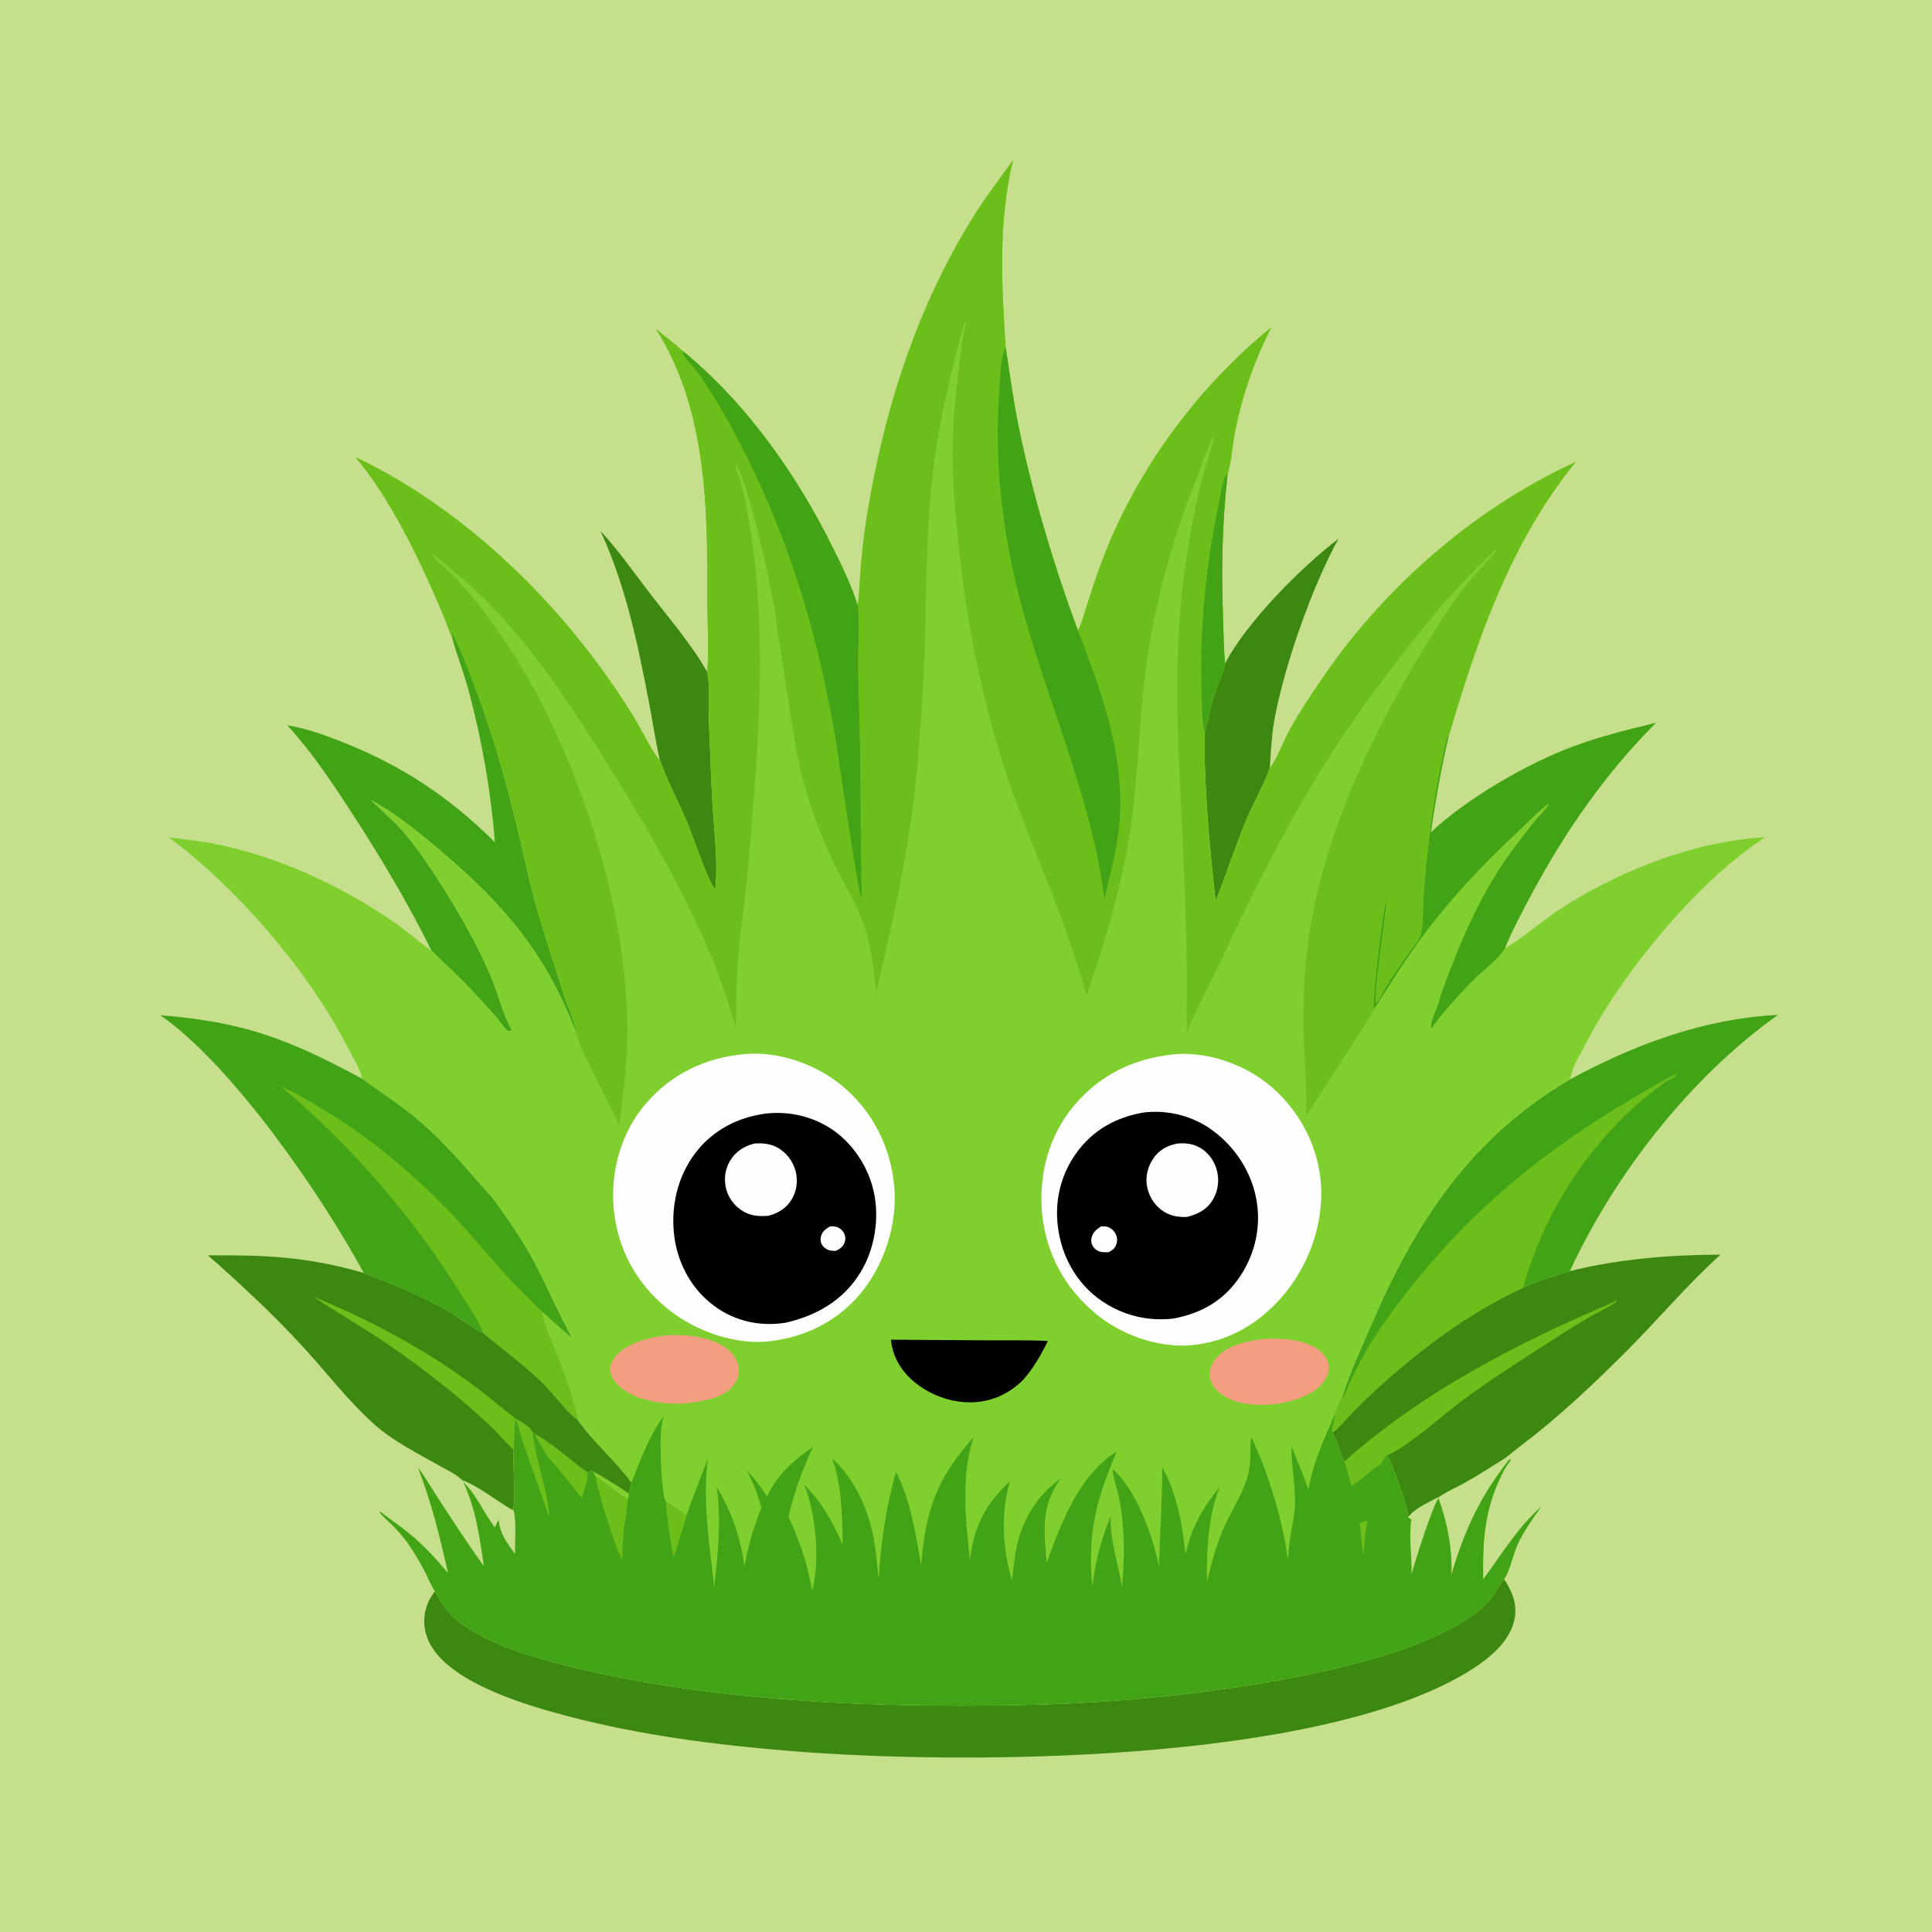 <svg version="1.1" xmlns="http://www.w3.org/2000/svg" style="display: block;" viewBox="0 0 2048 2048" width="1024" height="1024">
<path transform="translate(0,0)" fill="rgb(198,223,141)" d="M 0 0 L 2048 0 L 2048 2048 L 0 2048 L 0 0 z"/>
<path transform="translate(0,0)" fill="rgb(60,136,16)" d="M 636.523 562.834 C 653.359 580.505 673.098 608.386 688.408 628.323 C 709.088 655.252 732.893 682.69 749.594 712.209 C 752.442 723.686 750.935 738.179 751.17 750.096 C 751.463 764.98 752.13 779.869 752.712 794.745 C 753.558 816.362 754.283 837.983 755.788 859.567 C 757.702 887.012 761.194 916.223 758.109 943.709 C 746.253 924.362 737.56 893.774 728.467 872.02 C 719.235 849.934 707.381 828.236 699.47 805.71 C 694.969 786.249 692.085 766.271 688.348 746.639 C 676.488 684.339 663.314 620.703 636.523 562.834 z"/>
<path transform="translate(0,0)" fill="rgb(60,136,16)" d="M 1298.64 703.344 C 1320.84 660.146 1379.77 600.708 1418.87 571.127 C 1391 621.121 1360.21 708.819 1350.51 765.573 C 1347.73 781.846 1347.15 797.809 1346 814.204 C 1339.73 832.692 1329.04 850.223 1321.48 868.33 C 1309.49 897.027 1300 926.621 1288.6 955.505 C 1282.03 896.196 1276.23 835.618 1276.89 775.895 C 1280.89 764.107 1282.58 751.21 1286.27 739.19 C 1289.94 727.271 1296.06 715.437 1298.64 703.344 z"/>
<path transform="translate(0,0)" fill="rgb(67,163,22)" d="M 479.389 676.281 C 479.409 675.706 479.434 675.13 479.448 674.554 C 479.494 672.585 479.126 671.016 478.556 669.129 L 480.121 667.784 L 478.718 667.756 C 482.815 678.372 488.135 688.489 492.392 699.066 C 503.246 726.035 513.164 753.812 522.044 781.493 C 533.592 817.493 543.112 854.969 551.766 891.766 C 557.933 917.989 563.348 944.404 571.19 970.195 C 579.855 998.693 588.868 1027.11 598.163 1055.41 C 601.948 1066.93 607.25 1078.6 610.312 1090.22 C 610.673 1091.59 610.587 1092.83 610.536 1094.22 C 578.298 1010.51 534.847 959.661 467.686 902.434 C 444.821 882.952 420.226 862.889 393.81 848.436 C 394.317 849.55 417.558 870.862 421.311 874.877 C 436.291 890.901 449.83 910.018 461.721 928.413 C 483.571 962.211 504.089 997.162 520.028 1034.16 C 528.046 1052.77 532.694 1074.26 542.479 1091.83 L 540.005 1093.47 C 539.241 1093.16 538.338 1093.07 537.713 1092.53 C 533.903 1089.24 530.303 1083.14 526.896 1079.2 C 518.152 1069.1 509.068 1059.24 499.872 1049.55 C 486.237 1035.18 471.733 1021.71 457.523 1007.93 C 431.991 956.323 402.608 907.177 371.161 858.995 C 350.957 828.037 329.74 796.127 304.567 768.937 C 324.352 771.913 344.796 779.392 363.364 786.762 C 426.939 811.994 476.189 844.831 524.674 892.829 C 520.297 838.928 510.882 784.307 496.768 732.086 C 491.688 713.294 484.417 695.079 479.389 676.281 z"/>
<path transform="translate(0,0)" fill="rgb(60,136,16)" d="M 220.46 1330.72 C 281.975 1330.32 325.99 1332.08 385.629 1349.42 C 416.473 1361.11 445.048 1372.86 473.913 1389.05 C 486.699 1396.23 498.817 1406.66 511.948 1412.72 C 532.745 1430.24 554.455 1446.03 574.209 1464.85 C 586.172 1476.26 599.929 1496.32 612.577 1505.27 C 628.734 1528.63 652.631 1548.22 669.492 1571.66 L 666.632 1583.34 C 666.839 1586.2 666.314 1587.79 665.376 1590.43 C 654.149 1582.27 643.304 1573 631.533 1565.69 C 630.385 1563.86 629.662 1561.72 628.828 1559.73 C 625.619 1559.04 625.464 1559.39 622.472 1560.87 C 604.137 1547.77 586.746 1531.41 567.325 1520.1 L 564.489 1518.72 C 562.228 1512.62 552.156 1507.17 546.656 1503.85 C 544.73 1514.67 544.979 1526.32 544.582 1537.3 C 543.178 1558.11 547.368 1580.35 544.054 1600.82 C 539.366 1599.02 534.743 1595.49 530.528 1592.81 C 517.746 1584.66 504.094 1574.36 489.918 1569.06 C 483.565 1562.54 472.845 1557.79 464.923 1553.26 C 442.188 1540.26 417.277 1528.05 397.588 1510.57 C 369.551 1485.68 346.322 1455.1 320.984 1427.51 C 289.41 1393.12 255.452 1361.55 220.46 1330.72 z"/>
<path transform="translate(0,0)" fill="rgb(127,207,46)" d="M 628.828 1559.73 C 641.776 1567.05 654.462 1574.78 666.632 1583.34 C 666.839 1586.2 666.314 1587.79 665.376 1590.43 C 654.149 1582.27 643.304 1573 631.533 1565.69 C 630.385 1563.86 629.662 1561.72 628.828 1559.73 z"/>
<path transform="translate(0,0)" fill="rgb(108,191,26)" d="M 544.582 1537.3 C 535.859 1528.9 528.15 1519.42 519.256 1511.06 C 488.614 1482.26 454.712 1455.48 420.306 1431.32 C 391.735 1411.26 361.187 1393.75 332.012 1374.54 C 390.231 1398.34 445.002 1427.37 496.129 1464.23 C 513.46 1476.72 529.764 1490.75 546.656 1503.85 C 544.73 1514.67 544.979 1526.32 544.582 1537.3 z"/>
<path transform="translate(0,0)" fill="rgb(60,136,16)" d="M 1664.12 1347.43 C 1715.83 1334.54 1770.58 1330.1 1823.76 1329.99 C 1787.33 1363 1755.84 1400.78 1721.05 1435.44 C 1694.57 1461.83 1667.48 1487.41 1638.81 1511.42 C 1624.85 1523.11 1610.05 1533.71 1596.05 1545.3 C 1582.13 1554.06 1568.27 1563.02 1553.96 1571.12 C 1544.82 1576.3 1534.25 1580.73 1525.69 1586.7 C 1515.51 1591.97 1499.16 1599.14 1492.5 1608.58 C 1493.75 1600.34 1475.52 1550.77 1470.28 1542.81 C 1467.05 1544.95 1465.75 1548.08 1464.43 1551.59 C 1453.04 1558.07 1444.12 1568.52 1432.83 1575.11 C 1430.05 1566.54 1428.05 1557.78 1425.04 1549.28 C 1420.09 1539.36 1417.82 1528.54 1412.27 1518.69 C 1419.35 1513.73 1425.37 1505.96 1431.4 1499.66 C 1439.37 1491.33 1447.49 1483.19 1456 1475.4 C 1503.65 1431.75 1555.79 1392.15 1614.62 1364.97 C 1629.54 1357.26 1648.08 1352.49 1664.12 1347.43 z"/>
<path transform="translate(0,0)" fill="rgb(108,191,26)" d="M 1425.04 1549.28 C 1508.42 1475.09 1609.18 1423.28 1711.31 1379.99 L 1711.84 1378.29 L 1713.9 1379.47 C 1705.2 1386.19 1693.55 1391.01 1683.96 1396.67 C 1666.11 1407.2 1648.63 1418.46 1631.23 1429.73 C 1604.15 1447.27 1576.49 1464.93 1550.63 1484.23 C 1534.23 1496.48 1518.92 1510.15 1502.45 1522.33 C 1492.49 1529.7 1481.7 1537.99 1470.28 1542.81 C 1467.05 1544.95 1465.75 1548.08 1464.43 1551.59 C 1453.04 1558.07 1444.12 1568.52 1432.83 1575.11 C 1430.05 1566.54 1428.05 1557.78 1425.04 1549.28 z"/>
<path transform="translate(0,0)" fill="rgb(67,163,22)" d="M 169.908 1076.16 C 258.923 1083.36 305.434 1101.32 383.838 1143.46 C 403.929 1158.01 424.392 1171.01 443.347 1187.14 C 474.655 1213.79 495.48 1240.34 522.447 1270.1 C 537.946 1291.49 553.384 1313.42 565.847 1336.75 C 580.256 1363.72 591.929 1392.17 606.809 1418.87 C 595.935 1410.09 585.506 1400.55 575.288 1391.03 C 574.708 1400.89 588.564 1429.79 592.343 1440.1 C 598.63 1457.26 610.045 1487.94 612.577 1505.27 C 599.929 1496.32 586.172 1476.26 574.209 1464.85 C 554.455 1446.03 532.745 1430.24 511.948 1412.72 C 498.817 1406.66 486.699 1396.23 473.913 1389.05 C 445.048 1372.86 416.473 1361.11 385.629 1349.42 C 341.029 1267.07 246.583 1129.4 169.908 1076.16 z"/>
<path transform="translate(0,0)" fill="rgb(108,191,26)" d="M 298.067 1151.94 C 314.882 1158.86 331.147 1169.17 346.641 1178.62 C 398.561 1210.28 445.144 1250.48 486.418 1295.06 C 503.894 1313.94 520.032 1334.03 537.536 1352.89 C 549.714 1366.02 562.735 1378.28 575.288 1391.03 C 574.708 1400.89 588.564 1429.79 592.343 1440.1 C 598.63 1457.26 610.045 1487.94 612.577 1505.27 C 599.929 1496.32 586.172 1476.26 574.209 1464.85 C 554.455 1446.03 532.745 1430.24 511.948 1412.72 C 507.736 1400.01 497.74 1386.65 490.687 1375.13 C 439.723 1291.94 372.798 1214.72 298.067 1151.94 z"/>
<path transform="translate(0,0)" fill="rgb(67,163,22)" d="M 1664.85 1143.84 C 1733.84 1106.76 1805.89 1079.9 1884.79 1075.79 C 1792.26 1141.36 1711.65 1244.78 1664.12 1347.43 C 1648.08 1352.49 1629.54 1357.26 1614.62 1364.97 C 1555.79 1392.15 1503.65 1431.75 1456 1475.4 C 1447.49 1483.19 1439.37 1491.33 1431.4 1499.66 C 1425.37 1505.96 1419.35 1513.73 1412.27 1518.69 C 1411.22 1512.16 1415.6 1504.94 1415.63 1498.04 C 1416.16 1492.81 1420.49 1484.71 1423.04 1479.98 C 1423.07 1479.9 1423.08 1479.81 1423.11 1479.72 C 1431.46 1453.58 1443.32 1428.17 1454.19 1403 C 1501.52 1293.51 1559.95 1205.23 1664.85 1143.84 z"/>
<path transform="translate(0,0)" fill="rgb(108,191,26)" d="M 1423.04 1479.98 L 1424.39 1480.74 C 1439.43 1444.56 1454.63 1418.99 1477.89 1387.53 C 1548.76 1291.71 1628.43 1224.63 1730.73 1164.24 C 1738.47 1159.67 1772.54 1139.1 1778.77 1138.16 C 1774.79 1142.7 1767.26 1145.6 1762.22 1149.26 C 1751.67 1156.93 1741.55 1165.06 1731.91 1173.85 C 1675.59 1225.2 1635.04 1291.73 1614.62 1364.97 C 1555.79 1392.15 1503.65 1431.75 1456 1475.4 C 1447.49 1483.19 1439.37 1491.33 1431.4 1499.66 C 1425.37 1505.96 1419.35 1513.73 1412.27 1518.69 C 1411.22 1512.16 1415.6 1504.94 1415.63 1498.04 C 1416.16 1492.81 1420.49 1484.71 1423.04 1479.98 z"/>
<path transform="translate(0,0)" fill="rgb(60,136,16)" d="M 461.075 1686.61 C 467.062 1697.32 474.319 1709.19 483.915 1717.07 C 515.02 1742.6 567.546 1757.5 606.488 1767.07 C 736.405 1799.01 883.19 1808.08 1017 1808.06 C 1078.37 1808.05 1139.42 1806.61 1200.59 1801.39 C 1297.95 1793.09 1487.44 1768.26 1563.96 1710.02 C 1571.91 1703.96 1579.4 1696.63 1584.8 1688.18 C 1587.54 1683.89 1590.05 1678.78 1593.37 1674.97 C 1593.72 1674.58 1594.07 1674.19 1594.42 1673.8 C 1603.27 1687.66 1609 1701.34 1605.05 1718.15 C 1599.2 1743.09 1573.81 1761.77 1553.05 1774.03 C 1392.91 1868.64 1024.92 1871.29 838.357 1856.18 C 759.234 1849.77 679.518 1839.53 602.624 1819.42 C 558.974 1808 480.119 1785.03 456.62 1744 C 449.825 1732.14 447.834 1718.04 451.658 1704.86 C 453.627 1698.07 456.836 1692.22 461.075 1686.61 z"/>
<path transform="translate(0,0)" fill="rgb(127,207,46)" d="M 1073.83 169.839 C 1057.99 236.425 1061.73 301.134 1066.09 368.497 C 1070.34 395.602 1073.82 422.743 1079.26 449.659 C 1093.88 522.002 1116.77 598.495 1142.35 667.842 C 1144.96 667.119 1151.1 644.956 1152.26 641.315 C 1160.59 615.17 1169.41 589.38 1180.66 564.316 C 1217.97 481.162 1276.76 404.513 1347.56 347.144 C 1330.26 381.072 1317.42 417.272 1309.83 454.62 C 1306.69 470.076 1305.78 486.689 1301.63 501.822 L 1301.25 503.176 C 1295.45 555.476 1294.57 602.881 1296.48 655.518 C 1297.06 671.346 1297.05 687.619 1298.64 703.344 C 1296.06 715.437 1289.94 727.271 1286.27 739.19 C 1282.58 751.21 1280.89 764.107 1276.89 775.895 C 1276.23 835.618 1282.03 896.196 1288.6 955.505 C 1300 926.621 1309.49 897.027 1321.48 868.33 C 1329.04 850.223 1339.73 832.692 1346 814.204 C 1353.68 804.358 1360.49 786.013 1366.7 774.424 C 1375.7 757.615 1386.54 741.714 1397.08 725.837 C 1463.24 626.123 1560.97 539.661 1670.1 489.874 C 1600.79 575.683 1566.35 676.631 1535.57 780.711 C 1527.7 814.416 1521.69 848.072 1516.85 882.34 C 1554.36 846.724 1619.88 808.889 1668.35 790.996 C 1696.79 780.5 1725.86 773.411 1755.26 766.265 C 1702.08 819.587 1659.67 880.537 1624.13 946.669 C 1613.92 965.675 1603.8 984.74 1595.45 1004.66 C 1602.46 1002.9 1638.23 974.194 1647.59 967.846 C 1709.93 925.589 1795.25 891.08 1871.13 887.598 C 1799.75 933.515 1718.58 1032.37 1680.24 1107.8 C 1675.19 1117.74 1667.36 1129.4 1665.26 1140.41 C 1664.88 1142.4 1664.95 1142.07 1664.85 1143.84 C 1559.95 1205.23 1501.52 1293.51 1454.19 1403 C 1443.32 1428.17 1431.46 1453.58 1423.11 1479.72 C 1423.08 1479.81 1423.07 1479.9 1423.04 1479.98 C 1420.49 1484.71 1416.16 1492.81 1415.63 1498.04 C 1415.6 1504.94 1411.22 1512.16 1412.27 1518.69 C 1417.82 1528.54 1420.09 1539.36 1425.04 1549.28 C 1428.05 1557.78 1430.05 1566.54 1432.83 1575.11 C 1444.12 1568.52 1453.04 1558.07 1464.43 1551.59 C 1465.75 1548.08 1467.05 1544.95 1470.28 1542.81 C 1475.52 1550.77 1493.75 1600.34 1492.5 1608.58 C 1499.16 1599.14 1515.51 1591.97 1525.69 1586.7 L 1524.8 1588.12 C 1534.24 1614.13 1539.6 1641.51 1538.48 1669.24 C 1553.01 1621.29 1568.41 1587.12 1599.92 1547.06 L 1601.41 1547.43 C 1599.47 1550.94 1596.8 1553.84 1594.93 1557.35 C 1573.92 1596.87 1571.54 1630.16 1572.22 1674.17 C 1592.19 1647.41 1608.41 1619.63 1633.69 1597.19 C 1624.6 1609.89 1615.54 1622.7 1608.83 1636.87 C 1604.35 1646.33 1600.14 1666.67 1594.42 1673.8 C 1594.07 1674.19 1593.72 1674.58 1593.37 1674.97 C 1590.05 1678.78 1587.54 1683.89 1584.8 1688.18 C 1579.4 1696.63 1571.91 1703.96 1563.96 1710.02 C 1487.44 1768.26 1297.95 1793.09 1200.59 1801.39 C 1139.42 1806.61 1078.37 1808.05 1017 1808.06 C 883.19 1808.08 736.405 1799.01 606.488 1767.07 C 567.546 1757.5 515.02 1742.6 483.915 1717.07 C 474.319 1709.19 467.062 1697.32 461.075 1686.61 C 457.08 1681.38 454.14 1673.27 451.077 1667.33 C 445.81 1657.11 440.114 1647.24 433.622 1637.74 C 428.089 1629.65 421.569 1622.3 414.581 1615.43 C 410.469 1611.39 405.64 1607.53 402.236 1602.89 L 403.193 1602.53 C 413.864 1610.76 425.168 1618.28 435.511 1626.93 C 450.046 1639.07 462.708 1653.13 474.972 1667.5 C 466.529 1629.31 457.323 1592.48 443.196 1555.92 C 450.699 1565.69 456.822 1576.65 463.564 1586.97 C 479.692 1611.64 495.648 1636.61 513.096 1660.36 C 507.947 1627.49 505.253 1602.14 491.29 1571.24 L 489.918 1569.06 C 504.094 1574.36 517.746 1584.66 530.528 1592.81 C 534.743 1595.49 539.366 1599.02 544.054 1600.82 C 547.368 1580.35 543.178 1558.11 544.582 1537.3 C 544.979 1526.32 544.73 1514.67 546.656 1503.85 C 552.156 1507.17 562.228 1512.62 564.489 1518.72 L 567.325 1520.1 C 586.746 1531.41 604.137 1547.77 622.472 1560.87 C 625.464 1559.39 625.619 1559.04 628.828 1559.73 C 629.662 1561.72 630.385 1563.86 631.533 1565.69 C 643.304 1573 654.149 1582.27 665.376 1590.43 C 666.314 1587.79 666.839 1586.2 666.632 1583.34 L 669.492 1571.66 C 652.631 1548.22 628.734 1528.63 612.577 1505.27 C 610.045 1487.94 598.63 1457.26 592.343 1440.1 C 588.564 1429.79 574.708 1400.89 575.288 1391.03 C 585.506 1400.55 595.935 1410.09 606.809 1418.87 C 591.929 1392.17 580.256 1363.72 565.847 1336.75 C 553.384 1313.42 537.946 1291.49 522.447 1270.1 C 495.48 1240.34 474.655 1213.79 443.347 1187.14 C 424.392 1171.01 403.929 1158.01 383.838 1143.46 C 382.116 1132.79 373.208 1119.36 368.189 1109.57 C 326.953 1029.18 251.483 941.327 178.928 887.593 C 195.412 889.986 211.738 891.23 228.125 894.574 C 294.87 908.193 360.291 938.128 416.309 976.562 C 430.067 986.002 442.415 997.081 455.889 1006.76 L 457.523 1007.93 C 471.733 1021.71 486.237 1035.18 499.872 1049.55 C 509.068 1059.24 518.152 1069.1 526.896 1079.2 C 530.303 1083.14 533.903 1089.24 537.713 1092.53 C 538.338 1093.07 539.241 1093.16 540.005 1093.47 L 542.479 1091.83 C 532.694 1074.26 528.046 1052.77 520.028 1034.16 C 504.089 997.162 483.571 962.211 461.721 928.413 C 449.83 910.018 436.291 890.901 421.311 874.877 C 417.558 870.862 394.317 849.55 393.81 848.436 C 420.226 862.889 444.821 882.952 467.686 902.434 C 534.847 959.661 578.298 1010.51 610.536 1094.22 C 610.587 1092.83 610.673 1091.59 610.312 1090.22 C 607.25 1078.6 601.948 1066.93 598.163 1055.41 C 588.868 1027.11 579.855 998.693 571.19 970.195 C 563.348 944.404 557.933 917.989 551.766 891.766 C 543.112 854.969 533.592 817.493 522.044 781.493 C 513.164 753.812 503.246 726.035 492.392 699.066 C 488.135 688.489 482.815 678.372 478.718 667.756 L 480.121 667.784 L 478.556 669.129 C 479.126 671.016 479.494 672.585 479.448 674.554 C 479.434 675.13 479.409 675.706 479.389 676.281 C 475.118 666.398 471.672 656.199 467.43 646.307 C 444.375 592.539 414.419 529.115 376.564 484.447 C 469.683 528.652 553.235 601.599 616.997 681.893 C 637.481 707.688 656.159 734.361 673.321 762.478 C 677.171 768.785 695.181 803.561 699.47 805.71 C 707.381 828.236 719.235 849.934 728.467 872.02 C 737.56 893.774 746.253 924.362 758.109 943.709 C 761.194 916.223 757.702 887.012 755.788 859.567 C 754.283 837.983 753.558 816.362 752.712 794.745 C 752.13 779.869 751.463 764.98 751.17 750.096 C 750.935 738.179 752.442 723.686 749.594 712.209 C 751.935 691.088 749.69 658.301 749.766 635.839 C 750.094 538.432 749.394 434.589 695.613 349.052 C 705.27 356.762 715.109 364.317 724.342 372.536 C 791.679 427.858 844.298 502.913 882.817 580.461 C 892.555 600.066 902.368 620.537 909.127 641.391 C 910.924 630.614 911.092 619.341 911.935 608.442 C 913.423 589.182 915.328 569.845 918.341 550.758 C 936.144 437.968 970.794 327.712 1031.44 230.368 C 1044.47 209.454 1059.32 189.733 1073.83 169.839 z"/>
<path transform="translate(0,0)" fill="rgb(244,158,129)" d="M 1339.64 1419.38 C 1358.24 1418.38 1380.14 1419.23 1396.21 1429.91 C 1402.13 1433.85 1407.2 1439.5 1408.36 1446.73 C 1409.37 1452.98 1407.22 1459.16 1403.54 1464.18 C 1392.53 1479.23 1371.23 1485.3 1353.76 1488.18 C 1334.71 1490.46 1311.75 1489.67 1295.35 1478.43 C 1288.99 1474.07 1283.83 1467.79 1282.61 1460.01 C 1281.55 1453.24 1283.92 1446.47 1288.02 1441.13 C 1299.66 1425.95 1321.72 1421.33 1339.64 1419.38 z"/>
<path transform="translate(0,0)" fill="rgb(244,158,129)" d="M 708.599 1415.39 C 728.326 1414.23 753.686 1417.26 770.111 1429.25 C 776.665 1434.04 781.684 1440.91 782.857 1449.07 C 783.847 1455.96 782.058 1462.6 777.805 1468.1 C 765.843 1483.58 741.285 1485.97 723.295 1487.88 C 702.275 1488.33 677.686 1485.38 660.261 1472.51 C 654.174 1468.01 648.095 1461.45 647.11 1453.62 C 646.41 1448.07 648.381 1443.04 651.772 1438.69 C 664.052 1422.93 689.887 1417.29 708.599 1415.39 z"/>
<path transform="translate(0,0)" fill="rgb(0,0,0)" d="M 944.399 1420.12 L 1048.04 1420.83 C 1068.87 1420.97 1089.95 1420.36 1110.75 1421.51 C 1103.47 1436.4 1095.91 1449.55 1085.09 1462.16 C 1072.02 1475.41 1056.03 1483.88 1037.42 1486.01 C 1013.57 1488.74 988.597 1480.63 970.049 1465.62 C 955.613 1453.94 946.349 1438.68 944.399 1420.12 z"/>
<path transform="translate(0,0)" fill="rgb(67,163,22)" d="M 1516.85 882.34 C 1554.36 846.724 1619.88 808.889 1668.35 790.996 C 1696.79 780.5 1725.86 773.411 1755.26 766.265 C 1702.08 819.587 1659.67 880.537 1624.13 946.669 C 1613.92 965.675 1603.8 984.74 1595.45 1004.66 C 1589.06 1016.65 1573.19 1027.56 1563.35 1037.33 C 1550.35 1050.26 1527.52 1074.86 1517.9 1089.71 L 1516.76 1089 C 1517.21 1080.52 1522.24 1071.27 1525.06 1063.28 C 1526.13 1060.27 1526.47 1057.14 1527.55 1054.11 C 1545.17 1004.95 1566.55 953.514 1596.52 910.522 C 1605.7 897.347 1615.74 884.401 1625.75 871.837 C 1631.02 865.218 1638.6 858.737 1642.37 851.232 C 1630.33 859.954 1619.33 872.083 1608.38 882.236 C 1570.42 917.417 1534.83 955.62 1504.35 997.542 C 1487.28 1021.03 1471.92 1045.84 1456.25 1070.26 C 1454.72 1059.54 1464.77 973.752 1468.02 960.687 C 1469.21 955.894 1469.74 951.036 1470.33 946.141 C 1472.27 951.327 1456.95 1043.91 1458.4 1063.42 C 1460.24 1061.44 1462.12 1059.53 1463.33 1057.08 C 1471.39 1040.75 1483.35 1024.82 1493.69 1009.8 C 1497.66 1004.04 1503.59 997.942 1505.82 991.25 C 1508.96 981.842 1508.28 954.386 1509.4 942.277 C 1513.66 896.254 1518.52 850.142 1528.69 805.022 C 1530.63 796.422 1531.84 788.047 1534.46 779.577 L 1535.57 780.711 C 1527.7 814.416 1521.69 848.072 1516.85 882.34 z"/>
<path transform="translate(0,0)" fill="rgb(253,254,253)" d="M 789.326 1117.41 C 824.735 1113.97 864.648 1127.96 891.845 1150.3 C 924.618 1177.22 944.231 1215.42 947.945 1257.57 C 951.492 1297.83 937.2 1341.9 910.991 1372.62 C 884.974 1403.1 848.739 1419.42 809.033 1422.38 C 772.992 1424.05 733.9 1409.1 706.338 1386.26 C 674.016 1359.49 654.443 1323.3 650.578 1281.4 C 646.925 1241.78 658.218 1201.07 684.033 1170.54 C 710.953 1138.7 748.067 1120.9 789.326 1117.41 z"/>
<path transform="translate(0,0)" fill="rgb(0,0,0)" d="M 812.021 1180.37 C 835.298 1177.97 858.073 1182.61 878.185 1194.76 C 901.936 1209.1 919.555 1234.84 925.888 1261.71 C 932.729 1290.72 927.432 1324.39 911.59 1349.67 C 893.408 1378.69 865.539 1394.66 832.772 1402.15 C 805.972 1406.33 779.584 1400.79 757.586 1384.71 C 733.839 1367.35 719.148 1341.07 714.991 1312.13 C 710.487 1280.76 717.802 1247.44 737.2 1222.11 C 755.759 1197.88 782.128 1184.36 812.021 1180.37 z"/>
<path transform="translate(0,0)" fill="rgb(253,254,253)" d="M 880.087 1299.94 C 882.169 1299.92 883.955 1299.94 886.01 1300.38 C 889.564 1301.13 893.001 1303.92 894.661 1307.11 C 896.257 1310.19 896.5 1313.66 895.359 1316.94 C 893.698 1321.7 890.378 1323.87 886.042 1326 C 884.299 1326.01 882.59 1326.03 880.868 1325.71 C 877.147 1325.03 873.651 1323.08 871.584 1319.84 C 869.806 1317.04 869.469 1313.8 870.263 1310.63 C 871.631 1305.17 875.483 1302.6 880.087 1299.94 z"/>
<path transform="translate(0,0)" fill="rgb(253,254,253)" d="M 799.852 1212.14 C 808.605 1211.72 816.162 1212.13 824.087 1216.46 C 833.483 1221.6 840.378 1230.69 843.259 1240.96 C 846.106 1251.11 844.684 1262.37 839.251 1271.43 C 833.5 1281.01 824.709 1286.05 814.173 1288.89 C 805.253 1289.37 797.519 1289.17 789.375 1284.91 C 780.059 1280.03 772.926 1271.45 770.025 1261.32 C 767.141 1251.24 768.319 1240.05 773.595 1230.96 C 779.521 1220.76 788.631 1214.98 799.852 1212.14 z"/>
<path transform="translate(0,0)" fill="rgb(253,254,253)" d="M 1246.59 1117.42 C 1246.86 1117.39 1247.12 1117.34 1247.39 1117.32 C 1283.25 1115.11 1322.37 1129.62 1349.11 1153.27 C 1379.12 1179.82 1398.26 1217.37 1400.38 1257.5 C 1402.67 1300.66 1385.92 1344.75 1357.19 1376.73 C 1330.78 1406.14 1297.5 1424.06 1257.75 1426.35 C 1223.48 1427.51 1187.22 1414.03 1160.96 1392.13 C 1128.26 1364.87 1108.46 1327.91 1104.59 1285.49 C 1100.87 1244.65 1111.99 1203.37 1138.64 1171.8 C 1166.77 1138.48 1203.57 1121.26 1246.59 1117.42 z"/>
<path transform="translate(0,0)" fill="rgb(0,0,0)" d="M 1212.53 1179.28 C 1235.95 1176.52 1260.24 1181.86 1280.09 1194.67 C 1305.99 1211.38 1325.16 1238.83 1331.35 1269.07 C 1337.36 1298.39 1331.06 1328.37 1314.43 1353.14 C 1297.27 1378.69 1273.84 1392.03 1243.94 1397.73 C 1216.88 1400.84 1190.47 1394.5 1167.9 1379.06 C 1143.17 1362.15 1127.58 1335.96 1122.35 1306.66 C 1117.03 1276.91 1123.11 1247.31 1140.69 1222.62 C 1158.26 1197.97 1182.99 1184.23 1212.53 1179.28 z"/>
<path transform="translate(0,0)" fill="rgb(253,254,253)" d="M 1167.1 1300.07 C 1169.41 1299.99 1171.82 1299.85 1174.05 1300.55 C 1177.63 1301.67 1180.88 1304.61 1182.57 1307.93 C 1184.37 1311.43 1184.64 1315.45 1183.33 1319.17 C 1181.81 1323.5 1179.04 1325.33 1175.12 1327.4 C 1172.68 1327.42 1170.13 1327.51 1167.7 1327.16 C 1163.86 1326.6 1160.54 1324.28 1158.47 1321.02 C 1156.79 1318.35 1156.32 1315.21 1157.07 1312.15 C 1158.53 1306.22 1162.13 1303.21 1167.1 1300.07 z"/>
<path transform="translate(0,0)" fill="rgb(253,254,253)" d="M 1247.87 1212.22 C 1255.45 1211.55 1262.74 1212.07 1269.71 1215.41 C 1279.35 1220.03 1286.29 1228.79 1289.45 1238.91 C 1292.82 1249.74 1291.64 1261.52 1285.92 1271.34 C 1279.69 1282.05 1270.04 1287.04 1258.44 1289.97 C 1249.66 1290.43 1241.61 1289.19 1233.99 1284.54 C 1224.81 1278.94 1218.45 1269.43 1216.18 1258.98 C 1213.89 1248.44 1216.22 1237.57 1222.16 1228.61 C 1228.48 1219.1 1236.88 1214.39 1247.87 1212.22 z"/>
<path transform="translate(0,0)" fill="rgb(67,163,22)" d="M 1415.63 1498.04 C 1415.6 1504.94 1411.22 1512.16 1412.27 1518.69 C 1417.82 1528.54 1420.09 1539.36 1425.04 1549.28 C 1428.05 1557.78 1430.05 1566.54 1432.83 1575.11 C 1444.12 1568.52 1453.04 1558.07 1464.43 1551.59 C 1465.75 1548.08 1467.05 1544.95 1470.28 1542.81 C 1475.52 1550.77 1493.75 1600.34 1492.5 1608.58 C 1499.16 1599.14 1515.51 1591.97 1525.69 1586.7 L 1524.8 1588.12 C 1534.24 1614.13 1539.6 1641.51 1538.48 1669.24 C 1553.01 1621.29 1568.41 1587.12 1599.92 1547.06 L 1601.41 1547.43 C 1599.47 1550.94 1596.8 1553.84 1594.93 1557.35 C 1573.92 1596.87 1571.54 1630.16 1572.22 1674.17 C 1592.19 1647.41 1608.41 1619.63 1633.69 1597.19 C 1624.6 1609.89 1615.54 1622.7 1608.83 1636.87 C 1604.35 1646.33 1600.14 1666.67 1594.42 1673.8 C 1594.07 1674.19 1593.72 1674.58 1593.37 1674.97 C 1590.05 1678.78 1587.54 1683.89 1584.8 1688.18 C 1579.4 1696.63 1571.91 1703.96 1563.96 1710.02 C 1487.44 1768.26 1297.95 1793.09 1200.59 1801.39 C 1139.42 1806.61 1078.37 1808.05 1017 1808.06 C 883.19 1808.08 736.405 1799.01 606.488 1767.07 C 567.546 1757.5 515.02 1742.6 483.915 1717.07 C 474.319 1709.19 467.062 1697.32 461.075 1686.61 C 457.08 1681.38 454.14 1673.27 451.077 1667.33 C 445.81 1657.11 440.114 1647.24 433.622 1637.74 C 428.089 1629.65 421.569 1622.3 414.581 1615.43 C 410.469 1611.39 405.64 1607.53 402.236 1602.89 L 403.193 1602.53 C 413.864 1610.76 425.168 1618.28 435.511 1626.93 C 450.046 1639.07 462.708 1653.13 474.972 1667.5 C 466.529 1629.31 457.323 1592.48 443.196 1555.92 C 450.699 1565.69 456.822 1576.65 463.564 1586.97 C 479.692 1611.64 495.648 1636.61 513.096 1660.36 C 507.947 1627.49 505.253 1602.14 491.29 1571.24 L 489.918 1569.06 C 504.094 1574.36 517.746 1584.66 530.528 1592.81 C 534.743 1595.49 539.366 1599.02 544.054 1600.82 C 547.368 1580.35 543.178 1558.11 544.582 1537.3 C 544.979 1526.32 544.73 1514.67 546.656 1503.85 C 552.156 1507.17 562.228 1512.62 564.489 1518.72 L 567.325 1520.1 C 586.746 1531.41 604.137 1547.77 622.472 1560.87 C 625.464 1559.39 625.619 1559.04 628.828 1559.73 C 629.662 1561.72 630.385 1563.86 631.533 1565.69 C 643.304 1573 654.149 1582.27 665.376 1590.43 C 666.314 1587.79 666.839 1586.2 666.632 1583.34 L 669.492 1571.66 C 678.964 1546.95 687.6 1523.79 702.89 1501.81 C 701.707 1508.64 700.6 1515.43 700.345 1522.38 C 699.938 1533.49 700.889 1584.03 705.76 1591.75 C 713.442 1595.91 720.835 1601.37 727.599 1606.9 C 734.357 1586.19 743.106 1566.13 750.511 1545.64 C 744.268 1590.5 752.266 1637.81 757.103 1682.47 C 760.948 1647.26 764.894 1611.24 759.57 1575.96 C 774.813 1600.7 785.975 1631.71 788.956 1660.63 C 793.111 1638.7 798.767 1619.01 807.162 1598.3 C 803.385 1584.3 798.335 1571.38 791.469 1558.61 C 799.86 1567.3 806.75 1576.15 813.064 1586.45 C 823.79 1563.04 840.987 1548.28 861.762 1533.88 C 850.825 1557.47 841.474 1582.57 835.798 1607.97 C 848.052 1633.42 856.008 1658.45 860.908 1686.29 C 869.693 1652.84 864.832 1606.15 852.798 1574.1 C 871.839 1593.25 882.623 1613.11 893.243 1637.56 C 892.948 1607.11 892.179 1575.11 882.333 1546.06 C 907.491 1569.05 921.521 1602.61 927.04 1635.73 C 929.127 1648.25 929.848 1660.9 931.393 1673.49 C 933.917 1635.26 939.165 1597.17 949.863 1560.3 C 964.552 1588.32 971.475 1627.92 976.268 1659.17 C 982.128 1598.85 991.926 1569.05 1032.14 1523.26 C 1018.37 1564.17 1023.55 1611.62 1028.14 1653.85 C 1032.35 1618.58 1044.28 1594.27 1070.56 1570.26 C 1060.66 1603.91 1062.66 1641.85 1072.74 1675.35 C 1074.02 1665.37 1074.86 1655.27 1076.62 1645.36 C 1082.28 1613.52 1097.66 1586.31 1124.23 1567.55 C 1103.08 1597.01 1106.7 1622.85 1109.47 1656.82 C 1124.66 1614.77 1143.85 1563.46 1183.63 1538.77 L 1175.08 1560.04 C 1158.31 1603.77 1153.71 1635.64 1157.89 1682.12 C 1161.11 1655.65 1167 1632.12 1177.26 1607.49 C 1176.59 1632.79 1185.15 1657.25 1189.41 1681.96 C 1192.17 1650.82 1192.45 1620.38 1186.57 1589.54 C 1184.59 1579.18 1180.88 1569.19 1179.27 1558.76 C 1179.22 1558.41 1179.17 1558.05 1179.12 1557.7 L 1180.1 1557.92 C 1204.87 1579.7 1222.18 1628.92 1228.64 1660.83 C 1229.39 1625.62 1232.15 1590.57 1232.1 1555.32 C 1247.69 1583.37 1253.58 1616.69 1256.72 1648.29 C 1262.22 1619.99 1275.5 1597.88 1293.18 1575.65 C 1280.67 1606.3 1278.7 1644.18 1279.57 1677.12 C 1283.99 1655.64 1290.48 1634.15 1299.79 1614.29 C 1307.93 1596.93 1318.81 1580.83 1323.36 1561.91 C 1326.27 1549.79 1325.03 1535.66 1326.24 1523.16 C 1344.05 1559.27 1360.36 1613.73 1365.13 1653.76 C 1365.96 1644.41 1366.82 1634.99 1368.32 1625.72 C 1370 1615.32 1372.49 1604.93 1372.75 1594.38 C 1373.25 1574.09 1368.78 1553.73 1368.97 1533.3 C 1375.32 1548.41 1381.5 1563.57 1386.96 1579.02 C 1391.73 1550.66 1404.07 1524.13 1415.63 1498.04 z"/>
<path transform="translate(0,0)" fill="rgb(108,191,26)" d="M 1441.5 1614.76 C 1443.97 1612.73 1446.45 1612.83 1449.56 1612.3 C 1447.08 1624.21 1446.03 1636.5 1445.39 1648.63 C 1443.33 1637.45 1442.93 1626.04 1441.5 1614.76 z"/>
<path transform="translate(0,0)" fill="rgb(108,191,26)" d="M 705.76 1591.75 C 713.442 1595.91 720.835 1601.37 727.599 1606.9 C 726.334 1611.61 725.134 1616.35 723.659 1621.01 C 720.082 1630.91 717.738 1641.22 713.987 1651.1 C 711.931 1637.36 708.691 1623.59 707.764 1609.73 C 706.375 1604.12 706.306 1597.54 705.76 1591.75 z"/>
<path transform="translate(0,0)" fill="rgb(108,191,26)" d="M 546.656 1503.85 C 552.156 1507.17 562.228 1512.62 564.489 1518.72 C 568.324 1549.33 580.397 1577.83 582.282 1608.83 C 573.724 1583.47 564.458 1558.41 555.823 1533.09 C 552.522 1523.42 550.126 1513.44 546.656 1503.85 z"/>
<path transform="translate(0,0)" fill="rgb(198,223,141)" d="M 1525.69 1586.7 L 1524.8 1588.12 C 1517.92 1598.46 1500.28 1654.21 1496.27 1668.63 C 1496.86 1649.72 1493.15 1629.19 1496.17 1610.66 L 1492.5 1608.58 C 1499.16 1599.14 1515.51 1591.97 1525.69 1586.7 z"/>
<path transform="translate(0,0)" fill="rgb(67,163,22)" d="M 580.783 1544.5 C 593.822 1558.49 604.96 1573.26 616.689 1588.28 C 612.993 1603.09 610.487 1618.82 608.393 1633.96 C 604.53 1619.32 600.933 1604.47 596.062 1590.13 C 591.057 1575.4 583.537 1559.74 580.783 1544.5 z"/>
<path transform="translate(0,0)" fill="rgb(108,191,26)" d="M 567.325 1520.1 C 586.746 1531.41 604.137 1547.77 622.472 1560.87 C 624.495 1566.54 618.283 1581.84 616.689 1588.28 C 604.96 1573.26 593.822 1558.49 580.783 1544.5 C 576.167 1536.43 570.303 1529 567.325 1520.1 z"/>
<path transform="translate(0,0)" fill="rgb(198,223,141)" d="M 489.918 1569.06 C 504.094 1574.36 517.746 1584.66 530.528 1592.81 C 534.743 1595.49 539.366 1599.02 544.054 1600.82 C 547.658 1607.73 545.873 1637.62 545.897 1647.35 C 537.293 1634.7 529.813 1626.37 528.584 1610.55 L 528.273 1612.56 L 527.829 1611.83 L 524.597 1619.14 C 513.624 1604.96 504.036 1582.99 491.29 1571.24 L 489.918 1569.06 z"/>
<path transform="translate(0,0)" fill="rgb(108,191,26)" d="M 631.533 1565.69 C 643.304 1573 654.149 1582.27 665.376 1590.43 C 663.929 1599.13 663.795 1609.57 661.432 1617.86 C 660.922 1625.91 660.202 1634.01 659.922 1642.08 L 659.705 1654.63 C 653.648 1641.81 649.196 1629.12 645.346 1615.52 C 640.964 1603.58 637.48 1591.59 634.674 1579.19 C 632.784 1574.97 632.208 1570.22 631.533 1565.69 z"/>
<path transform="translate(0,0)" fill="rgb(108,191,26)" d="M 1073.83 169.839 C 1057.99 236.425 1061.73 301.134 1066.09 368.497 C 1070.34 395.602 1073.82 422.743 1079.26 449.659 C 1093.88 522.002 1116.77 598.495 1142.35 667.842 C 1144.96 667.119 1151.1 644.956 1152.26 641.315 C 1160.59 615.17 1169.41 589.38 1180.66 564.316 C 1217.97 481.162 1276.76 404.513 1347.56 347.144 C 1330.26 381.072 1317.42 417.272 1309.83 454.62 C 1306.69 470.076 1305.78 486.689 1301.63 501.822 L 1301.25 503.176 C 1295.45 555.476 1294.57 602.881 1296.48 655.518 C 1297.06 671.346 1297.05 687.619 1298.64 703.344 C 1296.06 715.437 1289.94 727.271 1286.27 739.19 C 1282.58 751.21 1280.89 764.107 1276.89 775.895 C 1276.23 835.618 1282.03 896.196 1288.6 955.505 C 1300 926.621 1309.49 897.027 1321.48 868.33 C 1329.04 850.223 1339.73 832.692 1346 814.204 C 1353.68 804.358 1360.49 786.013 1366.7 774.424 C 1375.7 757.615 1386.54 741.714 1397.08 725.837 C 1463.24 626.123 1560.97 539.661 1670.1 489.874 C 1600.79 575.683 1566.35 676.631 1535.57 780.711 L 1534.46 779.577 C 1531.84 788.047 1530.63 796.422 1528.69 805.022 C 1518.52 850.142 1513.66 896.254 1509.4 942.277 C 1508.28 954.386 1508.96 981.842 1505.82 991.25 C 1503.59 997.942 1497.66 1004.04 1493.69 1009.8 C 1483.35 1024.82 1471.39 1040.75 1463.33 1057.08 C 1462.12 1059.53 1460.24 1061.44 1458.4 1063.42 C 1456.95 1043.91 1472.27 951.327 1470.33 946.141 C 1469.74 951.036 1469.21 955.894 1468.02 960.687 C 1464.77 973.752 1454.72 1059.54 1456.25 1070.26 C 1441.63 1095.42 1425.33 1119.95 1409.44 1144.32 C 1401.06 1157.18 1393.13 1170.62 1384.3 1183.13 C 1385.58 1158.62 1383.49 1134.11 1382.42 1109.62 C 1381.52 1089.06 1381.56 1068.07 1382.4 1047.52 C 1387.76 917.703 1443.5 796.679 1509.4 687.135 C 1523.6 663.523 1538.81 639.774 1555.82 618.07 C 1559.53 613.327 1586.39 584.74 1586.96 582.977 L 1585.53 582.82 C 1547.88 617.01 1516.73 654.442 1485.77 694.591 C 1459.47 728.692 1433.91 763.185 1410.77 799.533 C 1366.55 868.971 1329.39 943.266 1294.35 1017.67 C 1282.32 1043.21 1268.96 1068.02 1258.16 1094.12 C 1257.68 1071.21 1258.32 1048.27 1258.03 1025.35 C 1257.55 986.304 1256.14 947.133 1254.49 908.12 C 1250.49 813.148 1243.13 729.037 1252.47 633.677 C 1256.64 591.023 1263.82 550.573 1273.87 508.977 C 1275.44 502.499 1287.51 466.008 1286.38 462.65 C 1282.4 468.192 1269.61 504.292 1266.05 513.342 C 1239.67 580.555 1219.91 655.091 1212.43 727.013 C 1206.9 780.054 1205.75 834.125 1197.05 886.714 C 1187.52 944.345 1171.21 999.539 1152.15 1054.64 C 1142.12 1023.41 1132.28 992.013 1120.61 961.351 C 1103.22 915.69 1083.81 871.209 1068.23 824.804 C 1034.51 724.39 1017.27 619.831 1010.79 514.295 C 1008.35 474.592 1010.77 436.126 1015.68 396.677 C 1017.28 383.832 1018.56 370.804 1020.58 358.031 C 1021.45 352.487 1024.06 346.566 1023.6 340.976 C 1021.93 341.962 1021.7 344.089 1021.21 345.91 C 1007.28 398.101 994.597 449.873 988.472 503.687 C 982.073 559.898 982.16 616.754 980.572 673.237 C 979.256 720.038 976.368 766.99 972.237 813.624 C 965.098 894.233 947.327 972.876 928.856 1051.47 C 926.474 1030 923.534 1003.98 916.79 983.509 C 909.444 961.209 896.276 940.132 885.89 919.05 C 872.916 892.716 862.274 864.915 853.997 836.755 C 844.479 804.374 840.095 771.068 834.947 737.797 L 824.534 671.032 C 823.109 661.57 822.333 651.95 820.671 642.537 C 819.134 633.827 816.949 625.229 815.406 616.488 C 812.526 600.171 789.465 500.731 780.071 493.415 C 779.856 493.248 779.604 493.137 779.37 492.997 C 780.615 498.881 783.398 504.213 784.98 510.003 C 789.626 527.007 792.96 545.096 795.697 562.548 C 814.525 682.636 802.719 807.637 792.205 928.002 C 789.934 953.99 785.695 979.761 783.233 1005.72 C 780.593 1033.57 780.029 1061.72 780.09 1089.68 C 771.858 1061.12 762.38 1033.36 750.613 1006.04 C 721.514 938.472 683.906 873.727 644.992 811.384 C 610.949 756.843 575.246 702.136 532.129 654.244 C 510.001 629.667 485.017 608.055 458.979 587.728 L 457.994 588.48 C 465.303 596.639 474.287 603.552 481.916 611.534 C 498.805 629.206 514.028 648.97 528.088 668.93 C 610.698 786.204 672.389 974.864 664.383 1118.08 C 662.98 1143.19 659.612 1168.18 656.274 1193.09 C 647.988 1173.68 612.413 1108.24 610.536 1094.22 C 610.587 1092.83 610.673 1091.59 610.312 1090.22 C 607.25 1078.6 601.948 1066.93 598.163 1055.41 C 588.868 1027.11 579.855 998.693 571.19 970.195 C 563.348 944.404 557.933 917.989 551.766 891.766 C 543.112 854.969 533.592 817.493 522.044 781.493 C 513.164 753.812 503.246 726.035 492.392 699.066 C 488.135 688.489 482.815 678.372 478.718 667.756 L 480.121 667.784 L 478.556 669.129 C 479.126 671.016 479.494 672.585 479.448 674.554 C 479.434 675.13 479.409 675.706 479.389 676.281 C 475.118 666.398 471.672 656.199 467.43 646.307 C 444.375 592.539 414.419 529.115 376.564 484.447 C 469.683 528.652 553.235 601.599 616.997 681.893 C 637.481 707.688 656.159 734.361 673.321 762.478 C 677.171 768.785 695.181 803.561 699.47 805.71 C 707.381 828.236 719.235 849.934 728.467 872.02 C 737.56 893.774 746.253 924.362 758.109 943.709 C 761.194 916.223 757.702 887.012 755.788 859.567 C 754.283 837.983 753.558 816.362 752.712 794.745 C 752.13 779.869 751.463 764.98 751.17 750.096 C 750.935 738.179 752.442 723.686 749.594 712.209 C 751.935 691.088 749.69 658.301 749.766 635.839 C 750.094 538.432 749.394 434.589 695.613 349.052 C 705.27 356.762 715.109 364.317 724.342 372.536 C 791.679 427.858 844.298 502.913 882.817 580.461 C 892.555 600.066 902.368 620.537 909.127 641.391 C 910.924 630.614 911.092 619.341 911.935 608.442 C 913.423 589.182 915.328 569.845 918.341 550.758 C 936.144 437.968 970.794 327.712 1031.44 230.368 C 1044.47 209.454 1059.32 189.733 1073.83 169.839 z"/>
<path transform="translate(0,0)" fill="rgb(67,163,22)" d="M 1276.89 775.895 C 1273.77 761.97 1274.01 745.918 1273.62 731.631 C 1271.8 665.232 1278.15 600.341 1291.71 535.368 C 1293.67 525.998 1294.86 514.187 1298.58 505.496 C 1299.41 503.543 1299.46 503.944 1301.25 503.176 C 1295.45 555.476 1294.57 602.881 1296.48 655.518 C 1297.06 671.346 1297.05 687.619 1298.64 703.344 C 1296.06 715.437 1289.94 727.271 1286.27 739.19 C 1282.58 751.21 1280.89 764.107 1276.89 775.895 z"/>
<path transform="translate(0,0)" fill="rgb(67,163,22)" d="M 724.342 372.536 C 791.679 427.858 844.298 502.913 882.817 580.461 C 892.555 600.066 902.368 620.537 909.127 641.391 C 911.49 650.079 909.396 693.523 909.605 706.119 C 910.127 737.688 911.391 769.251 911.776 800.817 C 912.39 851.063 912.192 901.371 913.667 951.603 L 912.991 951.579 L 913.642 952.958 C 909.29 947.406 888.641 800.254 885.455 781.35 C 882.518 763.924 878.923 746.57 875.371 729.258 C 854.118 625.659 816.643 523.088 763.371 431.627 C 755.669 418.403 747.159 405.361 738.192 392.967 C 734.192 387.437 728.084 382.4 724.714 376.567 C 723.611 374.658 723.683 374.767 724.342 372.536 z"/>
<path transform="translate(0,0)" fill="rgb(67,163,22)" d="M 1170.76 953.701 C 1157.53 844.132 1107.24 737.885 1080 630.946 C 1061.07 556.649 1053.36 480.971 1059.98 404.504 C 1060.84 394.491 1061.04 377.007 1066.09 368.497 C 1070.34 395.602 1073.82 422.743 1079.26 449.659 C 1093.88 522.002 1116.77 598.495 1142.35 667.842 C 1147.25 679.103 1151.19 691.064 1155.47 702.592 C 1176.58 759.539 1192.7 818.153 1185.96 879.498 C 1183.18 904.769 1175.96 928.911 1170.76 953.701 z"/>
</svg>